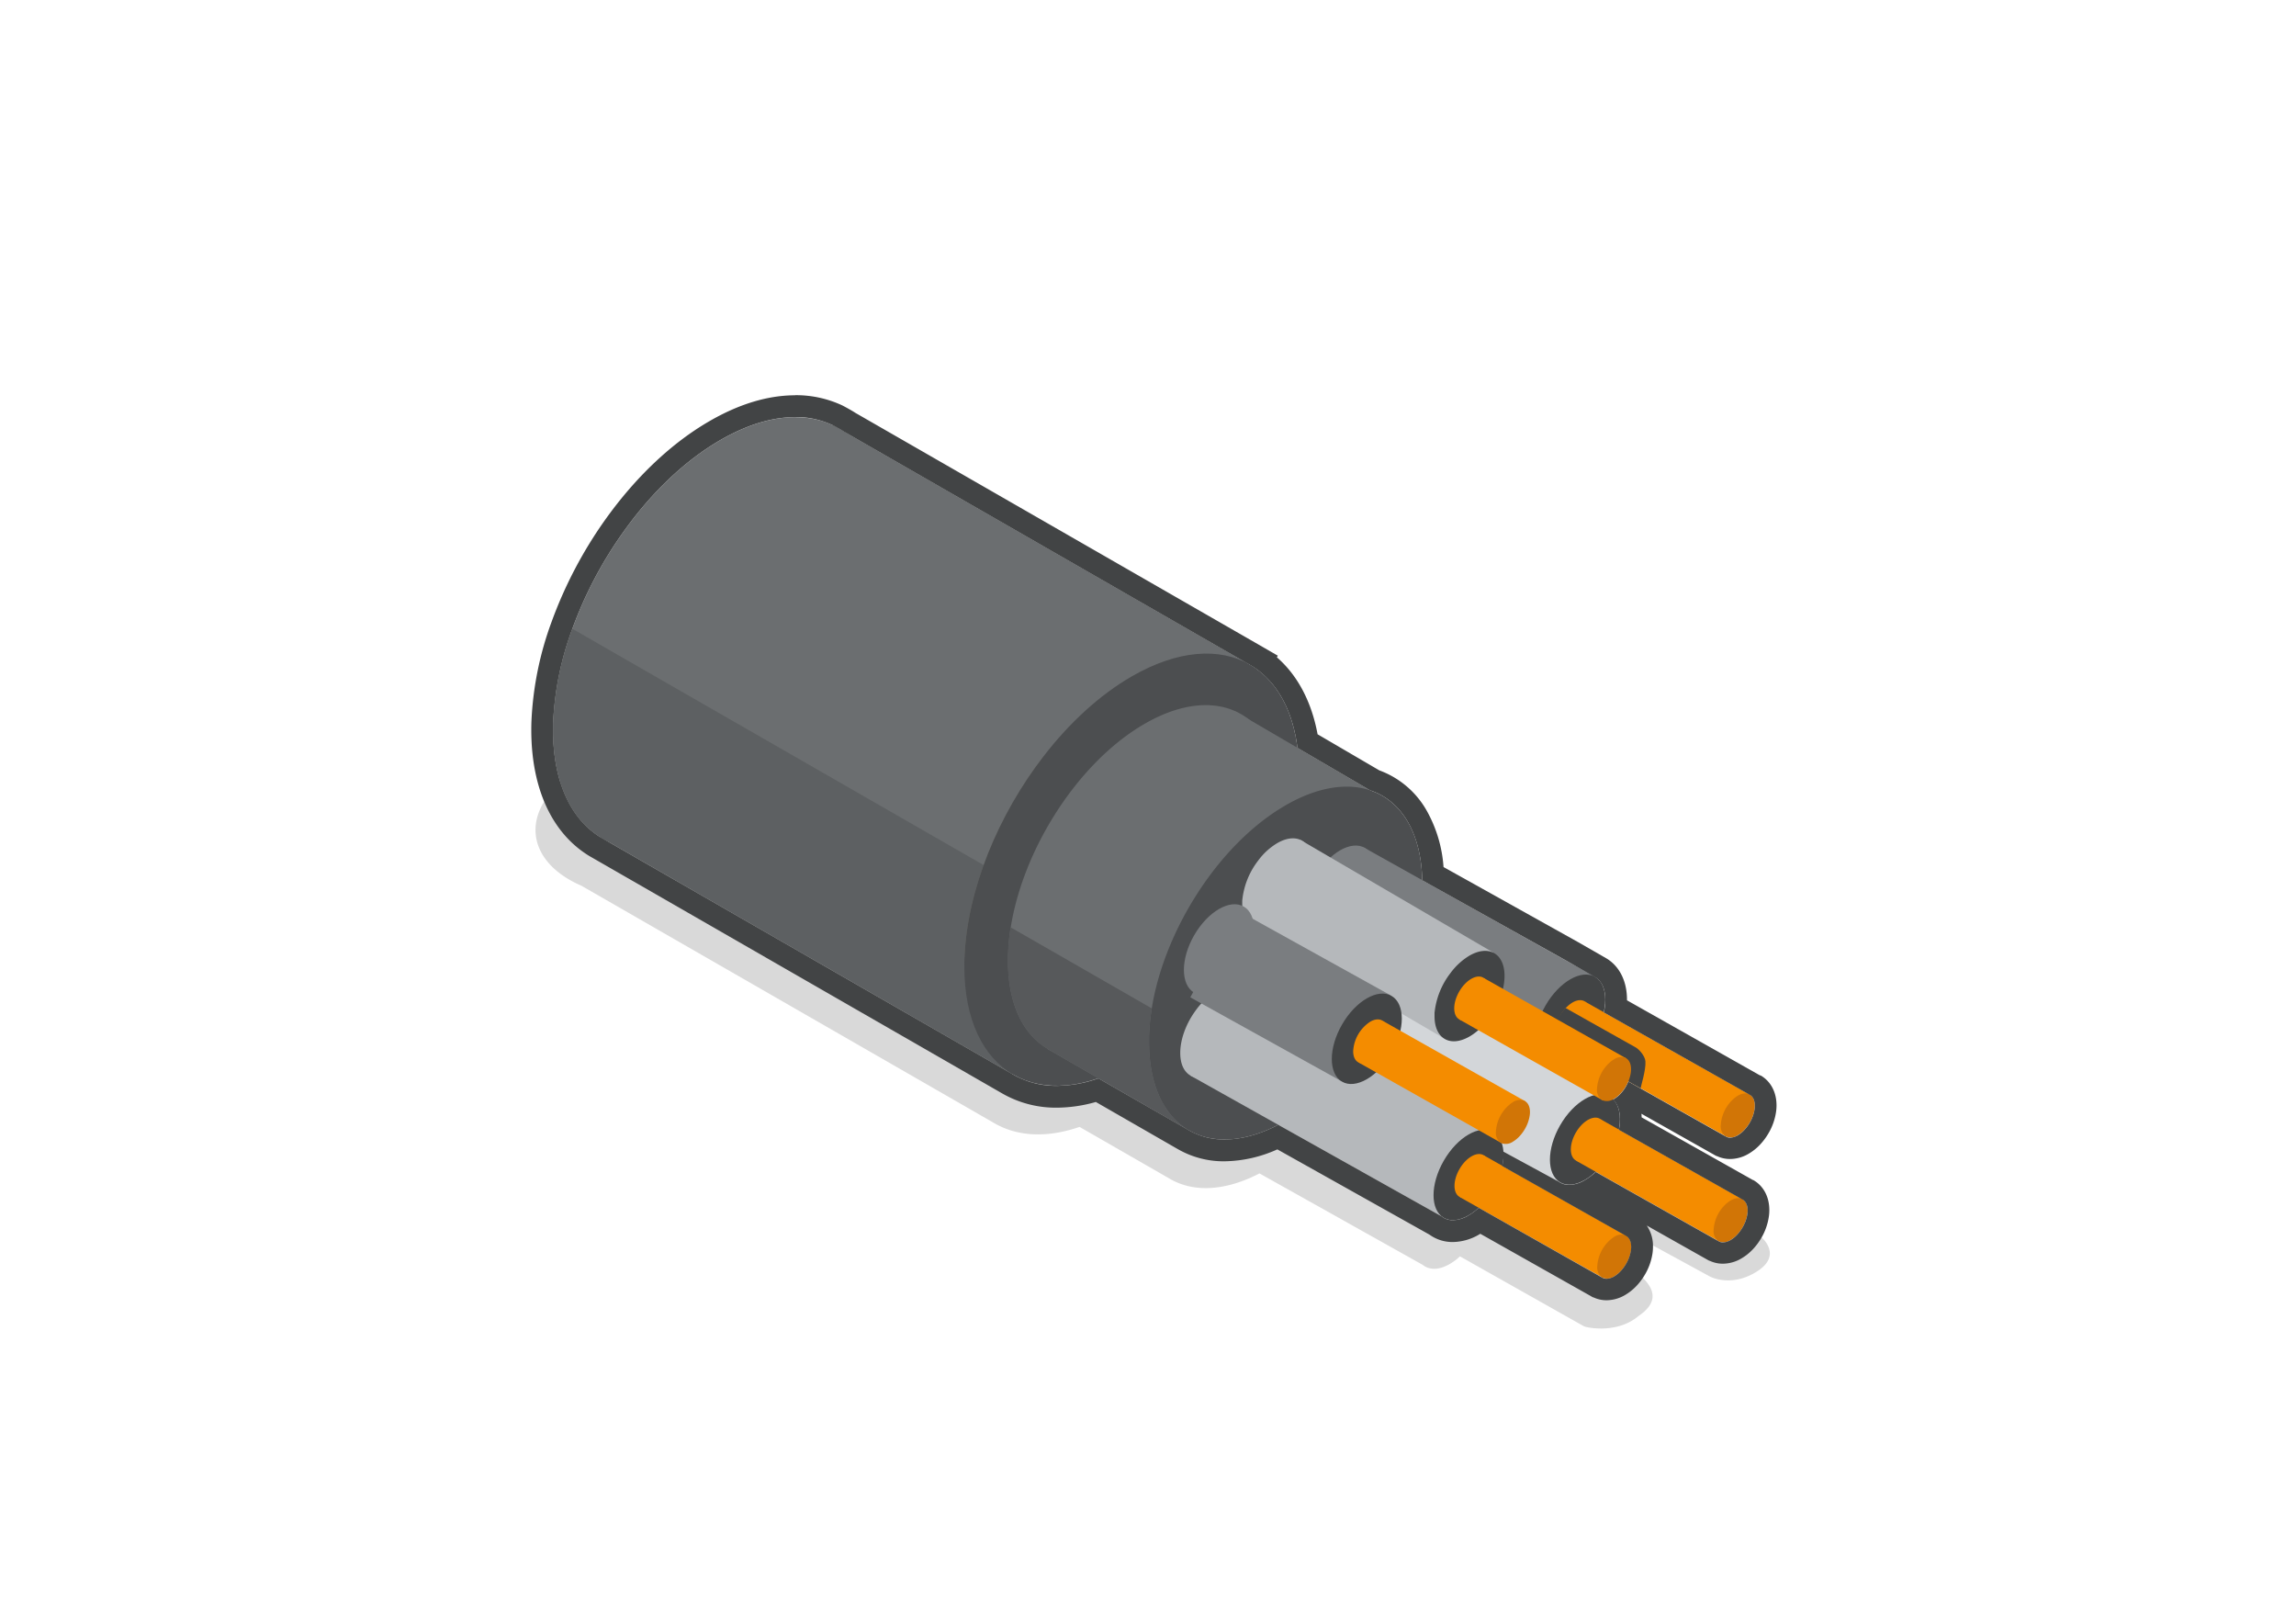 <svg xmlns="http://www.w3.org/2000/svg" viewBox="0 0 841.89 595.28"><g id="Laag_3" data-name="Laag 3"><g style="opacity:0.15"><path d="M210.22,283C189.73,297.5,193,316,213.17,324.71l151.14,86.9c8.42,5,19.31,5.75,31.53,1.53L429,432.19c8.48,4.95,20,4.64,32.82-2l59.86,33.53c2.35,1.94,5.92,2,9.91-.32a20.72,20.72,0,0,0,3.74-2.8l45.14,25.45h0l.36.2c1.11.52,12.22,2.81,20-3.8,11.23-7.59.41-14.06,1.16-14.86,11.86-11.83-13-20.31-13-20.31L627,468c.11.07,7.76,4.13,17.17-1.82,10.15-6.4,1-13.21,1-13.21h-3l-2.64-5.78S211.1,282.39,210.22,283Z" style="fill:#020202"/></g></g><g id="Laag_1" data-name="Laag 1"><ellipse cx="470.36" cy="357.32" rx="18.15" ry="10.48" transform="translate(-74.27 585.99) rotate(-60)" style="fill:#f41a1a"/><polygon points="572.3 433.52 461.22 373.02 478.89 341.34 590.08 401.9 572.3 433.52" style="fill:#d3d6d9"/><ellipse cx="581.16" cy="417.77" rx="18.15" ry="10.48" transform="translate(-71.22 712.16) rotate(-60)" style="fill:#424445"/><ellipse cx="582.24" cy="417.82" rx="8.83" ry="5.1" transform="translate(-70.73 713.12) rotate(-60)" style="fill:#f48c00"/><polygon points="630.38 455.11 577.98 425.57 586.88 410.32 639.01 439.72 630.38 455.11" style="fill:#f48c00"/><path d="M640.82,443.75a8.38,8.38,0,0,1-.08,1.21,13.74,13.74,0,0,1-1.92,5.23,14.32,14.32,0,0,1-1.8,2.4,10.94,10.94,0,0,1-2.44,2,4.53,4.53,0,0,1-4.2.55,2.91,2.91,0,0,1-.35-.2,4.47,4.47,0,0,1-1.69-4,14,14,0,0,1,5.19-10.11,8.8,8.8,0,0,1,1.05-.71c1.66-.95,3.17-1.08,4.28-.5l.16.08C640.13,440.38,640.82,441.77,640.82,443.75Z" style="fill:#d17506"/><path d="M325.5,196.68c0,14.3-3.68,29.74-10,44.53a149.06,149.06,0,0,1-22.68,37,113.21,113.21,0,0,1-25.71,23c-1,.62-2,1.22-3,1.79-17.28,10-32.88,10.74-44,3.91-10.73-6.56-17.33-20.15-17.33-39.33,0-1.1,0-2.2.07-3.32a113.38,113.38,0,0,1,7-33.7,148.48,148.48,0,0,1,18.86-35.73c10-14,22.25-25.89,35.47-33.51,15.86-9.16,30.31-10.55,41.2-5.43l0,0a30,30,0,0,1,4.08,2.35C319.43,165.05,325.5,178.29,325.5,196.68Z" style="fill:#6b6e70"/><path d="M457.55,243.27,371.24,393.78l-.21-.12L220.11,306.87l30-53.2,55.22-97.84,4.13,2.37Z" style="fill:#6b6e70"/><path d="M220.11,306.87c-10.72-6.58-17.32-20.17-17.32-39.35,0-1.1,0-2.2.07-3.32a113.38,113.38,0,0,1,7-33.7l40.31,23.17,42.69,24.51,76.77,44.11L371,393.66Z" style="fill:#57595b;opacity:0.65"/><path d="M393.12,282.72l-39.2,68.36-.25-.15c.95-24.64,12.33-52.17,29.06-73.77Z" style="fill:#71706a"/><path d="M476.31,283.42c0,39.12-27.47,86.7-61.36,106.26s-61.35,3.71-61.35-35.42c0-1.1,0-2.21.07-3.33.95-24.64,12.33-52.17,29.06-73.77,9.36-12.1,20.4-22.33,32.22-29.16C448.84,228.43,476.31,244.29,476.31,283.42Z" style="fill:#4c4e50"/><path d="M469.79,294.28c0,.64,0,1.29,0,1.93-.05,1.72-.16,3.45-.32,5.19-2.56,26.28-18.71,55.58-39.6,72.6q-2.05,1.67-4.15,3.17t-4.33,2.88l-1.26.76-.41.24c-13.95,8.05-26.57,8.75-35.65,3.38s-14.45-16.46-14.45-32.3v-.36a78.7,78.7,0,0,1,1-11.81c2.18-13.7,7.83-27.95,15.74-40.66,8.85-14.25,20.54-26.55,33.35-33.94,15.29-8.83,29-8.82,38.17-1.66C465.3,269.5,469.79,280,469.79,294.28Z" style="fill:#6b6e70"/><polygon points="502.71 289.91 499.87 295.21 451.03 386.17 438.78 408.97 435.89 414.36 384 384.51 384.04 384.43 399.56 356.6 452.97 260.84 457.86 263.7 502.33 289.68 502.71 289.91" style="fill:#6b6e70"/><path d="M521.52,324.14c0,27.89-17.1,61-39.85,79.64a77,77,0,0,1-10.25,7.13c-13.88,8-26.45,8.75-35.53,3.44S421.32,397.9,421.32,382c0-.16,0-.31,0-.47,0-.48,0-1,0-1.47a77.22,77.22,0,0,1,1-10.35c2.36-14.73,8.73-30.08,17.58-43.46,8.2-12.4,18.54-23.09,29.82-30,.55-.34,1.11-.67,1.66-1,11.67-6.74,22.4-8.34,30.91-5.54C514,293.53,521.52,305.65,521.52,324.14Z" style="fill:#4c4e50"/><ellipse cx="471.42" cy="353.06" rx="64.74" ry="37.38" transform="translate(-70.06 584.78) rotate(-60)" style="fill:#4c4e50"/><ellipse cx="491.39" cy="326.58" rx="18.15" ry="10.48" transform="translate(-37.14 588.83) rotate(-60)" style="fill:#7a7d80"/><polygon points="566.89 389.62 482.25 342.29 499.92 310.61 584.92 358.13 566.89 389.62" style="fill:#7a7d80"/><ellipse cx="575.8" cy="373.87" rx="18.15" ry="10.48" transform="translate(-35.89 685.58) rotate(-60)" style="fill:#424445"/><path d="M458.44,371.19a23.92,23.92,0,0,1-1.94,8.95c-.21.53-.45,1.06-.7,1.57-2.34,4.9-6,9.32-10.19,11.72-3.58,2.06-6.81,2.24-9.14.86s-3.7-4.21-3.7-8.27c0-4.84,2-10.29,5.1-14.78.32-.48.67-.94,1-1.39a23.62,23.62,0,0,1,6.72-6.06c3.82-2.22,7.26-2.26,9.62-.55C457.23,364.7,458.44,367.43,458.44,371.19Z" style="fill:#b5b8bb"/><path d="M547.4,415.08l-18.82,30.84-92.12-51.61,10.05-18,.84-1.5,6.78-12.16,1.1.61,52.21,29.37,4.48,2.52,34.57,19.43Z" style="fill:#b5b8bb"/><ellipse cx="538.49" cy="430.78" rx="18.15" ry="10.48" transform="translate(-103.83 681.71) rotate(-60)" style="fill:#424445"/><path d="M481.18,316.52a24.35,24.35,0,0,1-2.1,9.34,28.43,28.43,0,0,1-9.84,12.33c-.3.2-.6.38-.9.56-7.09,4.09-12.84.77-12.84-7.41,0-.38,0-.76,0-1.15a28.47,28.47,0,0,1,5.83-14.67,23.78,23.78,0,0,1,7-6.41C475.43,305,481.18,308.33,481.18,316.52Z" style="fill:#b5b8bb"/><polygon points="529.47 380.68 459.2 339.64 476.87 307.95 547.5 349.19 529.47 380.68" style="fill:#b5b8bb"/><path d="M551.68,357.77c0,8.19-5.75,18.14-12.84,22.23s-12.83.78-12.83-7.41c0-.4,0-.81,0-1.22a28.57,28.57,0,0,1,5.87-14.66,24.05,24.05,0,0,1,6.92-6.35C545.93,346.27,551.68,349.59,551.68,357.77Z" style="fill:#424445"/><path d="M582.86,371.13a12,12,0,0,1-1.18,4.88,13.27,13.27,0,0,1-5.07,5.93,4.48,4.48,0,0,1-4.24.53c-1.23-.6-2-2-2-4.13a13.3,13.3,0,0,1,2.55-7.27,12,12,0,0,1,3.69-3.54c1.85-1.07,3.51-1.1,4.65-.29A4.55,4.55,0,0,1,582.86,371.13Z" style="fill:#f48c00"/><path d="M641.65,401.33l-1.92,3.43L635,413.28,633,416.72l-.34-.19-34.5-19.48-25.81-14.57,5.14-8.82,3.75-6.42,60.24,34Z" style="fill:#f48c00"/><path d="M643.46,405.35a10,10,0,0,1-.08,1.21,13.91,13.91,0,0,1-1.92,5.23,14.94,14.94,0,0,1-1.81,2.4,10.72,10.72,0,0,1-2.44,2,4.54,4.54,0,0,1-4.19.55l-.36-.2a4.49,4.49,0,0,1-1.69-4,14,14,0,0,1,5.2-10.11,9.47,9.47,0,0,1,1-.7c1.66-1,3.17-1.09,4.29-.51l.15.09C642.77,402,643.46,403.37,643.46,405.35Z" style="fill:#d17506"/><ellipse cx="539.58" cy="431.16" rx="8.83" ry="5.1" transform="translate(-103.61 682.85) rotate(-60)" style="fill:#f48c00"/><polygon points="587.72 468.45 535.33 438.91 544.23 423.66 596.36 453.06 587.72 468.45" style="fill:#f48c00"/><path d="M598.16,457.09a8.15,8.15,0,0,1-.08,1.2,13.84,13.84,0,0,1-1.92,5.24,14.24,14.24,0,0,1-1.8,2.39,10.72,10.72,0,0,1-2.44,2,4.56,4.56,0,0,1-4.2.55,2.91,2.91,0,0,1-.35-.2,4.48,4.48,0,0,1-1.69-4,13.93,13.93,0,0,1,5.2-10.1,8.7,8.7,0,0,1,1-.71,4.47,4.47,0,0,1,4.28-.51l.16.09C597.47,453.72,598.16,455.11,598.16,457.09Z" style="fill:#d17506"/><ellipse cx="445.59" cy="349.93" rx="18.15" ry="10.48" transform="matrix(0.5, -0.87, 0.87, 0.5, -80.26, 560.85)" style="fill:#7a7d80"/><polygon points="491.93 396.42 436.45 365.64 454.12 333.95 509.96 364.93 491.93 396.42" style="fill:#7a7d80"/><ellipse cx="501.18" cy="380.85" rx="18.15" ry="10.48" transform="translate(-79.24 624.45) rotate(-60)" style="fill:#424445"/><path d="M508.66,378.18A13.8,13.8,0,0,1,502.42,389c-3.45,2-6.24.37-6.24-3.61a13.79,13.79,0,0,1,6.24-10.81C505.87,372.59,508.66,374.2,508.66,378.18Z" style="fill:#f48c00"/><polygon points="550.57 419.08 498.17 389.54 507.07 374.29 559.2 403.69 550.57 419.08" style="fill:#f48c00"/><path d="M561,407.71a8.31,8.31,0,0,1-.09,1.21,13.68,13.68,0,0,1-1.92,5.24,14.24,14.24,0,0,1-1.8,2.39,10.72,10.72,0,0,1-2.44,2,4.54,4.54,0,0,1-4.19.55l-.36-.2a4.48,4.48,0,0,1-1.69-4,14,14,0,0,1,5.2-10.1,9.59,9.59,0,0,1,1-.71,4.49,4.49,0,0,1,4.29-.51l.15.09C560.32,404.35,561,405.74,561,407.71Z" style="fill:#d17506"/><path d="M384,384.51l0-.08c-8.94-5.29-14.45-16.46-14.45-32.3v-.36a78.7,78.7,0,0,1,1-11.81l29,16.64,22.8,13.1a77.22,77.22,0,0,0-1,10.35c0,.49,0,1,0,1.47,0,.16,0,.31,0,.47,0,15.91,5.57,27.11,14.57,32.36Z" style="fill:#57595b"/><path d="M603.34,389.12c.22,3.19-1.71,9.19-1.76,9.85l-29.13-16.24c-1.26-.63-2.08-3.67-2.08-5.82,0-2.45,1.61-5.12,3.67-7.38l4.74,2.67,4.29,2.42,16.8,9.43C601,384.73,603.2,387.09,603.34,389.12Z" style="fill:#424445"/><ellipse cx="539.48" cy="366.08" rx="8.83" ry="5.1" transform="translate(-47.3 650.23) rotate(-60)" style="fill:#f48c00"/><polygon points="587.63 403.38 535.23 373.83 544.13 358.59 596.26 387.99 587.63 403.38" style="fill:#f48c00"/><path d="M598.07,392a10,10,0,0,1-.08,1.21,13.74,13.74,0,0,1-1.92,5.23,14.89,14.89,0,0,1-1.8,2.4,10.94,10.94,0,0,1-2.44,2,4.56,4.56,0,0,1-4.2.55,2.72,2.72,0,0,1-.35-.2,4.49,4.49,0,0,1-1.7-4,14,14,0,0,1,5.2-10.11,8.71,8.71,0,0,1,1.05-.7,4.44,4.44,0,0,1,4.28-.51l.15.09C597.38,388.64,598.07,390,598.07,392Z" style="fill:#d17506"/></g><g id="Laag_2" data-name="Laag 2"><path d="M291.54,152.88a32.22,32.22,0,0,1,13.81,3s2.84,1.48,4.13,2.37l148.07,85.07h0c9.68,5.2,16.29,15.8,18.19,30.86l26.6,15.54c11.37,3.74,18.76,15.34,19.16,33l52.94,29.53,10.46,6c2.31,1.35,3.74,4.21,3.74,8.29a20.81,20.81,0,0,1-.55,4.63l53.4,30.14h0l.15.09c1.12.65,1.81,2,1.81,4a10,10,0,0,1-.08,1.21,13.91,13.91,0,0,1-1.92,5.23,14.94,14.94,0,0,1-1.81,2.4,10.72,10.72,0,0,1-2.44,2,5.74,5.74,0,0,1-2.79.85,3.23,3.23,0,0,1-1.4-.3l-.36-.2v0c-.8-.44-34.47-19.45-34.47-19.45l-1.1-.62a15.86,15.86,0,0,1-1,2,14.89,14.89,0,0,1-1.8,2.4,10.94,10.94,0,0,1-2.44,2l-.36.18c1.58,1.55,2.52,4,2.52,7.34a20.51,20.51,0,0,1-.38,3.77l45.25,25.52h0l.14.07h0c1.11.66,1.8,2,1.8,4a8.15,8.15,0,0,1-.08,1.2,13.72,13.72,0,0,1-1.92,5.24,14.32,14.32,0,0,1-1.8,2.4,10.94,10.94,0,0,1-2.44,2,5.64,5.64,0,0,1-2.79.85,3.27,3.27,0,0,1-1.41-.3,2.91,2.91,0,0,1-.35-.2h0l-44.91-25.32a21.57,21.57,0,0,1-4,3,11.62,11.62,0,0,1-5.71,1.74,6.56,6.56,0,0,1-3.93-1.23l-20.26-11c0,.43.06.86.06,1.31a20.3,20.3,0,0,1-.44,4l45.48,25.65h0c1.11.66,1.8,2.05,1.8,4a8.15,8.15,0,0,1-.08,1.2,13.84,13.84,0,0,1-1.92,5.24,14.24,14.24,0,0,1-1.8,2.39,10.72,10.72,0,0,1-2.44,2,5.64,5.64,0,0,1-2.79.85,3.27,3.27,0,0,1-1.41-.3,2.91,2.91,0,0,1-.35-.2h0L542.22,442.8a20.66,20.66,0,0,1-3.73,2.8,11.67,11.67,0,0,1-5.74,1.75,6.44,6.44,0,0,1-4.18-1.43l-59.85-33.54c-7,3.64-13.7,5.37-19.68,5.37a25.68,25.68,0,0,1-13.15-3.4l-33.12-19a46.63,46.63,0,0,1-15.21,2.74,31.49,31.49,0,0,1-16.31-4.28l-151.14-86.9c-10.72-6.58-17.32-20.17-17.32-39.35,0-1.1,0-2.2.07-3.32a113.38,113.38,0,0,1,7-33.7,148.48,148.48,0,0,1,18.86-35.73c10-14,22.25-25.89,35.47-33.51,9.84-5.69,19.14-8.38,27.39-8.38m0-8c-10,0-20.54,3.18-31.39,9.45-13.79,7.95-26.92,20.33-38,35.78a157.64,157.64,0,0,0-19.88,37.67,120.47,120.47,0,0,0-7.42,36.12c-.05,1.14-.08,2.37-.08,3.62,0,21.41,7.51,37.8,21.13,46.17l.1.06.1.06,151.09,86.87a39.36,39.36,0,0,0,20.35,5.37A52.8,52.8,0,0,0,401.82,404l30.07,17.29A33.62,33.62,0,0,0,449,425.75a48.51,48.51,0,0,0,19.37-4.37l55.76,31.24a14.43,14.43,0,0,0,8.58,2.73,19.5,19.5,0,0,0,9.74-2.82l.34-.21,40.44,22.8a9.44,9.44,0,0,0,.94.52l.06,0,.06,0a11.21,11.21,0,0,0,4.8,1.05,13.49,13.49,0,0,0,6.79-1.92,18.77,18.77,0,0,0,4.27-3.43,22.22,22.22,0,0,0,2.82-3.74,21.67,21.67,0,0,0,3-8.34,17.92,17.92,0,0,0,.14-2.23,13.23,13.23,0,0,0-2.29-7.74l22.06,12.44c.3.18.61.35.94.51l.06,0,.06,0a11.21,11.21,0,0,0,4.8,1.05,13.43,13.43,0,0,0,6.78-1.92,18.55,18.55,0,0,0,4.28-3.43,22.55,22.55,0,0,0,2.82-3.73,21.59,21.59,0,0,0,3-8.35,16.06,16.06,0,0,0,.15-2.23c0-4.79-2.09-8.77-5.74-10.92l-.14-.08-.05,0-.06,0-40.84-23c0-.45,0-.89-.08-1.32l26.6,15c.32.19.64.37,1,.54l.06,0,.06,0a11.25,11.25,0,0,0,4.8,1.06,13.54,13.54,0,0,0,6.79-1.92,18.87,18.87,0,0,0,4.28-3.44,22.49,22.49,0,0,0,2.81-3.73,21.67,21.67,0,0,0,3-8.34,16.31,16.31,0,0,0,.15-2.24c0-4.79-2.1-8.77-5.75-10.92l-.06,0-.06,0-.15-.08-.1-.06-.08,0-48.63-27.45v-.27c0-6.8-2.81-12.35-7.71-15.2l0,0,0,0-10.46-6,0,0,0,0-49.1-27.39a49,49,0,0,0-6.33-20.95,33,33,0,0,0-17.21-14.49l-22.64-13.23c-2.22-12-7.38-21.67-14.93-28.23l.34-.59-6.93-4L313.71,151.4c-1.65-1.08-4.15-2.4-4.67-2.67l-.14-.07-.14-.07a40.18,40.18,0,0,0-17.22-3.71Z" style="fill:#424445"/></g></svg>